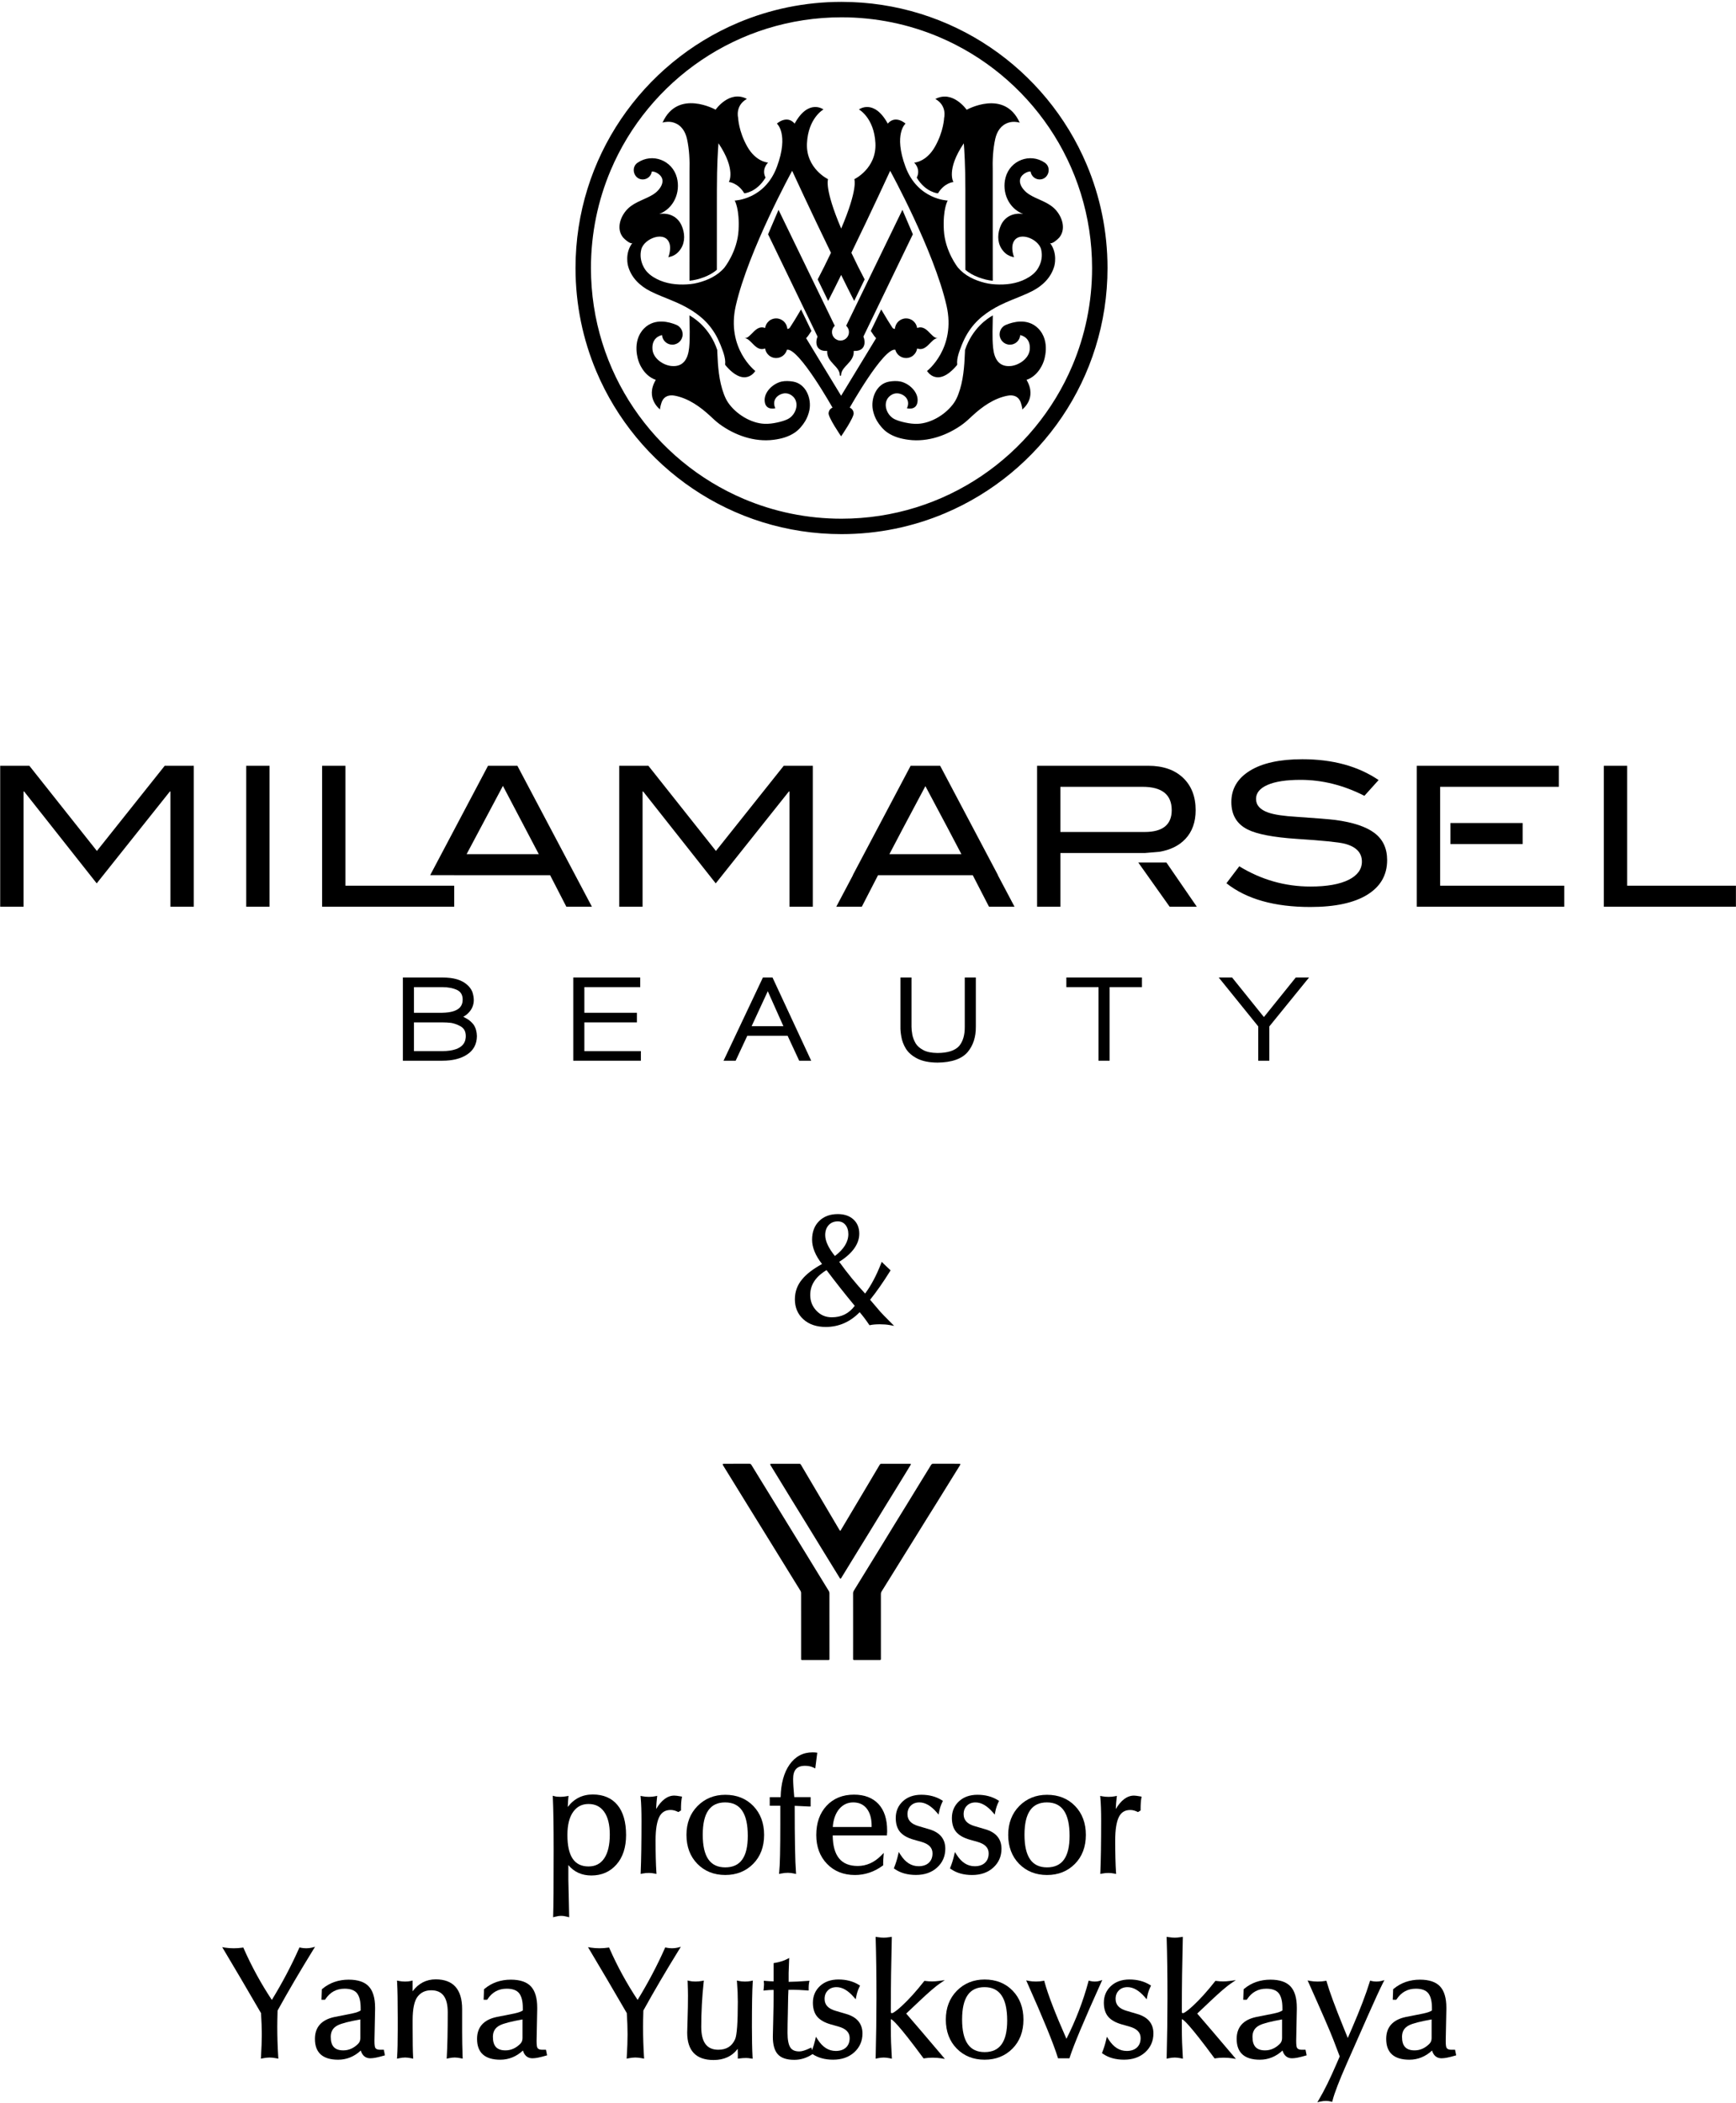<svg width="901" height="1091" viewBox="0 0 901 1091" fill="none" xmlns="http://www.w3.org/2000/svg">
<path d="M50.29 441.43L15.25 397.26H0.1V470.37H12.22V410.59L12.52 410.58L50.19 458.25L88.16 410.59H88.46V470.37H100.58V397.26H85.48L50.29 441.43Z" fill="black"/>
<path d="M235.74 459.46H179.29V397.26H167.18V470.37H235.74V459.46Z" fill="black"/>
<path d="M333.499 410.59L333.799 410.58L371.469 458.25L409.429 410.59H409.739V470.37H421.859V397.26H406.759L371.569 441.43L336.529 397.26H321.379V470.37H333.499V410.59Z" fill="black"/>
<path d="M700.049 456.36C695.339 458.72 688.709 459.89 680.159 459.89C666.959 459.89 654.639 456.39 643.199 449.39L636.529 458.18C646.899 466.39 661.399 470.5 680.049 470.5C692.909 470.5 702.769 468.38 709.639 464.14C716.509 459.9 719.939 453.91 719.939 446.17C719.939 440.11 717.749 435.43 713.379 432.13C708.999 428.83 702.239 426.58 693.079 425.36C689.849 424.96 683.179 424.42 673.089 423.74C666.219 423.34 661.269 422.6 658.249 421.52C654.009 420.04 651.889 417.68 651.889 414.45C651.889 411.35 653.869 408.93 657.849 407.18C661.819 405.43 667.539 404.55 675.019 404.55C686.259 404.55 697.299 407.31 708.139 412.83L715.509 404.65C704.869 397.45 691.679 393.85 675.929 393.85C664.219 393.85 655.139 395.84 648.719 399.81C642.289 403.78 639.079 409.2 639.079 416.07C639.079 422.73 641.909 427.48 647.559 430.31C652.409 432.73 660.849 434.35 672.909 435.16C686.509 436.04 694.859 436.88 697.949 437.69C703.869 439.24 706.839 442.33 706.839 446.98C706.819 450.95 704.559 454.08 700.049 456.36Z" fill="black"/>
<path d="M844.52 459.46V397.26H832.4V470.37H900.96V459.46H844.52Z" fill="black"/>
<path d="M621.159 470.37L605.379 447.43H590.779L607.059 470.37H621.159Z" fill="black"/>
<path d="M538.25 470.37H550.37V442.5H567.17V442.49H594.35L601.57 441.89C607.36 440.95 611.9 438.73 615.2 435.22C618.77 431.45 620.55 426.47 620.55 420.27C620.55 413.2 618.36 407.6 613.99 403.46C609.61 399.32 603.59 397.25 595.91 397.25H538.25V470.37ZM550.37 408.16H592.98C603.08 408.16 608.13 412.2 608.13 420.28C608.13 427.82 603.45 431.59 594.09 431.59H550.36V408.16H550.37Z" fill="black"/>
<path d="M139.909 412.7V404.98V397.26H127.789V404.98V412.7V470.37H139.909V412.7Z" fill="black"/>
<path d="M747.44 408.16H809.04V397.26H735.33V470.37H811.87V459.46H747.44V408.16Z" fill="black"/>
<path d="M790.26 426.94H752.77V437.85H790.26V426.94Z" fill="black"/>
<path d="M307.21 470.37L268.53 397.26H253.28L223.27 453.99L285.52 454.02L293.95 470.38H307.21V470.37ZM242.169 443.1L261.02 407.68L279.64 443.1H242.169Z" fill="black"/>
<path d="M517.879 453.98H517.959L487.949 397.25H487.869H472.709H472.629L442.619 453.98H442.699L434.029 470.37H447.279L455.709 454.01L480.289 454L504.869 454.01L513.299 470.37H526.549L517.879 453.98ZM461.599 443.1L468.589 429.8L480.289 407.81L491.989 429.8L498.979 443.1H461.599Z" fill="black"/>
<path d="M241.95 528.26C241.44 527.96 240.94 527.69 240.44 527.45C241.39 526.95 242.23 526.33 242.96 525.6C244.85 523.77 245.84 521.54 245.9 518.96C245.9 517.5 245.66 516.04 245.14 514.51C244.55 513.05 243.55 511.75 242.24 510.68C240.98 509.55 239.26 508.65 237.13 508C235.1 507.39 232.55 507.08 229.54 507.08H209.09V550.25H229.54C234.84 550.25 239.15 549.19 242.32 547.1C245.72 544.93 247.47 541.72 247.52 537.49C247.47 535.21 246.93 533.25 245.84 531.58C244.73 530.15 243.4 529.01 241.95 528.26ZM214.84 512.07H229.53C232.58 512.07 235.21 512.59 237.32 513.59C239.21 514.57 240.1 516.13 240.13 518.47C240.11 521.35 238.98 525.2 229.53 525.38H214.84V512.07ZM229.53 545.27H214.84V530.36H229.53C231.11 530.36 232.68 530.45 234.13 530.62C235.55 530.87 236.89 531.31 238.2 531.97C239.34 532.45 240.22 533.14 240.86 534.05C241.45 534.93 241.75 536.11 241.75 537.49C241.7 539.4 241.51 545.23 229.53 545.27Z" fill="black"/>
<path d="M332.289 512.07V507.08H297.539V550.25H332.619V545.27H303.289V530.36H330.569V525.38H303.289V512.07H332.289Z" fill="black"/>
<path d="M414.789 550.25H421.019L400.939 507.08H395.959L375.529 550.25H381.809L387.849 537.31H408.779L414.789 550.25ZM390.099 532.33L398.489 514.19L406.589 532.33H390.099Z" fill="black"/>
<path d="M467.331 507.08V532.62C467.291 534.08 467.44 535.83 467.8 537.81C468.15 539.9 468.931 541.97 470.141 543.98C471.421 546.04 473.421 547.78 476.091 549.13C478.711 550.48 482.241 551.19 486.591 551.22C493.991 551.14 499.261 549.28 502.281 545.69C505.101 542.28 506.52 537.89 506.47 532.67V507.08H500.72V532.68C500.76 536.94 499.761 540.31 497.771 542.65C495.651 545 491.881 546.21 486.591 546.24C483.471 546.21 480.98 545.7 479.18 544.72C477.38 543.77 476.05 542.6 475.23 541.24C474.38 539.76 473.801 538.25 473.511 536.78C473.221 535.18 473.081 533.79 473.081 532.67V507.08H467.331Z" fill="black"/>
<path d="M592.68 507.08H553.439V512.07H570.13V550.25H575.89V512.07H592.68V507.08Z" fill="black"/>
<path d="M653.039 550.25H658.789V532.46L679.409 507.08H672.509L655.979 527.6L639.469 507.08H632.529L653.039 532.45V550.25Z" fill="black"/>
<path d="M359.559 253.5C381.589 268.39 408.169 277.08 436.749 277.08C455.799 277.08 473.969 273.22 490.489 266.23C515.269 255.75 536.339 238.25 551.229 216.22C566.119 194.19 574.809 167.61 574.809 139.03C574.809 119.98 570.949 101.81 563.959 85.29C553.479 60.51 535.979 39.44 513.949 24.55C491.919 9.66 465.339 0.97 436.759 0.97C417.709 0.97 399.539 4.83 383.019 11.82C358.239 22.3 337.169 39.8 322.279 61.83C307.389 83.86 298.699 110.44 298.699 139.02C298.699 158.07 302.559 176.24 309.549 192.76C320.029 217.55 337.529 238.62 359.559 253.5ZM316.919 88.41C326.789 65.08 343.279 45.21 364.039 31.19C384.799 17.17 409.799 8.98 436.749 8.98C454.719 8.98 471.809 12.62 487.369 19.2C510.699 29.07 530.559 45.56 544.589 66.32C558.609 87.08 566.789 112.08 566.799 139.03C566.799 156.99 563.159 174.09 556.579 189.65C546.709 212.98 530.219 232.85 509.459 246.87C488.699 260.89 463.699 269.07 436.759 269.08C418.789 269.08 401.699 265.44 386.139 258.86C362.809 248.99 342.939 232.5 328.919 211.74C314.899 190.98 306.719 165.98 306.709 139.04C306.709 121.06 310.349 103.97 316.919 88.41Z" fill="black"/>
<path d="M441.01 211.48C441.01 211.48 458.53 180.34 464.65 181.42C464.65 181.42 464.65 181.42 464.66 181.42C465.32 183.9 467.58 185.73 470.26 185.73C470.45 185.73 470.64 185.72 470.83 185.7C470.9 185.69 470.96 185.68 471.02 185.67C471.14 185.65 471.26 185.64 471.38 185.62C471.46 185.6 471.53 185.58 471.61 185.57C471.71 185.55 471.81 185.52 471.91 185.49C471.99 185.46 472.07 185.44 472.15 185.41C472.24 185.38 472.33 185.35 472.42 185.31C472.5 185.28 472.59 185.24 472.67 185.2C472.75 185.16 472.82 185.13 472.9 185.09C472.99 185.04 473.07 185 473.16 184.95C473.22 184.91 473.29 184.87 473.35 184.84C473.44 184.78 473.53 184.72 473.62 184.66C473.67 184.63 473.72 184.59 473.77 184.55C473.86 184.48 473.96 184.4 474.05 184.32C474.08 184.29 474.1 184.27 474.13 184.24C475.12 183.36 475.8 182.15 476 180.78H476.01C481.08 182.65 483.2 175.45 486.69 175.45C483.21 175.45 481.09 168.25 476.01 170.12H476C475.8 168.75 475.12 167.54 474.13 166.66C474.1 166.64 474.08 166.61 474.05 166.58C473.96 166.5 473.86 166.43 473.77 166.35C473.72 166.31 473.67 166.28 473.62 166.24C473.53 166.18 473.44 166.12 473.35 166.06C473.29 166.02 473.22 165.98 473.16 165.95C473.07 165.9 472.99 165.85 472.9 165.81C472.82 165.77 472.75 165.73 472.67 165.7C472.59 165.66 472.5 165.62 472.42 165.59C472.33 165.55 472.24 165.52 472.15 165.49C472.07 165.46 471.99 165.43 471.91 165.41C471.81 165.38 471.71 165.36 471.61 165.33C471.53 165.31 471.46 165.29 471.38 165.28C471.26 165.26 471.14 165.24 471.02 165.23C470.96 165.22 470.89 165.21 470.83 165.2C470.64 165.18 470.46 165.17 470.26 165.17C467.19 165.17 464.68 167.56 464.47 170.58C464.1 170.63 463.55 170.56 463.12 169.91C461.74 167.84 459.73 164.58 457.35 160.51C455.6 164.14 453.75 167.96 451.95 171.68C453.05 173.4 453.98 174.69 454.71 175.44L436.55 205.3L418.39 175.44C419.12 174.69 420.05 173.4 421.15 171.68C419.35 167.96 417.5 164.13 415.75 160.51C413.38 164.57 411.36 167.84 409.98 169.91C409.54 170.56 409 170.63 408.62 170.58C408.42 167.56 405.91 165.17 402.83 165.17C402.64 165.17 402.45 165.18 402.26 165.2C402.19 165.21 402.13 165.22 402.07 165.23C401.95 165.25 401.83 165.26 401.71 165.28C401.63 165.3 401.56 165.31 401.48 165.33C401.38 165.35 401.28 165.38 401.18 165.41C401.1 165.43 401.02 165.46 400.94 165.49C400.85 165.52 400.76 165.55 400.67 165.59C400.59 165.63 400.5 165.66 400.42 165.7C400.34 165.73 400.27 165.77 400.19 165.81C400.1 165.85 400.02 165.9 399.93 165.95C399.86 165.99 399.8 166.03 399.74 166.06C399.65 166.12 399.56 166.18 399.47 166.24C399.42 166.27 399.37 166.31 399.33 166.35C399.23 166.42 399.14 166.5 399.05 166.58C399.02 166.6 398.99 166.63 398.97 166.66C397.98 167.54 397.3 168.75 397.1 170.12H397.09C392.02 168.25 389.9 175.45 386.41 175.45C389.89 175.45 392.01 182.65 397.09 180.78H397.1C397.3 182.15 397.98 183.36 398.97 184.24C399 184.26 399.03 184.29 399.05 184.32C399.14 184.4 399.24 184.47 399.33 184.55C399.38 184.58 399.43 184.62 399.47 184.66C399.56 184.72 399.65 184.78 399.74 184.84C399.8 184.88 399.87 184.92 399.93 184.95C400.02 185 400.1 185.05 400.19 185.09C400.27 185.13 400.34 185.16 400.42 185.2C400.5 185.24 400.59 185.28 400.67 185.31C400.76 185.34 400.85 185.38 400.94 185.41C401.02 185.44 401.1 185.47 401.18 185.49C401.28 185.52 401.38 185.54 401.48 185.57C401.56 185.59 401.63 185.61 401.71 185.62C401.83 185.64 401.95 185.66 402.07 185.67C402.13 185.68 402.2 185.69 402.26 185.7C402.45 185.72 402.64 185.73 402.83 185.73C405.52 185.73 407.77 183.9 408.43 181.42H408.44C414.56 180.34 432.09 211.48 432.09 211.48C432.09 211.48 430.29 212.03 430.04 214.28C429.79 216.53 436.55 226.34 436.55 226.34C436.55 226.34 443.31 216.53 443.06 214.28C442.81 212.03 441.01 211.48 441.01 211.48Z" fill="black"/>
<path d="M337.509 151.06C339.469 152.06 341.509 152.93 343.549 153.77C346.199 154.86 348.869 155.89 351.479 157.06C358.289 160.11 364.739 164.22 369.219 170.3C370.519 172.06 371.649 173.91 372.609 175.88C373.589 177.91 374.449 180.03 375.189 182.16C375.809 183.93 376.369 185.95 376.409 187.83C376.419 188.11 376.259 189.16 376.429 189.36C386.639 201.57 392.009 192.45 392.009 192.45C392.009 192.45 376.789 180.73 381.899 158.5C388.489 129.81 411.139 88.61 411.139 88.61C411.139 88.61 420.759 109.54 431.279 131.13C429.049 135.85 426.709 140.52 424.389 144.94L429.809 156.12C431.959 151.95 434.249 147.37 436.569 142.63C438.899 147.37 441.179 151.95 443.329 156.12L448.759 144.94C446.439 140.53 444.089 135.85 441.869 131.13C452.389 109.53 462.009 88.61 462.009 88.61C462.009 88.61 484.659 129.81 491.249 158.5C496.359 180.73 481.139 192.45 481.139 192.45C481.139 192.45 486.499 201.58 496.719 189.36C496.889 189.16 496.729 188.1 496.739 187.83C496.779 185.95 497.339 183.92 497.959 182.16C498.699 180.03 499.549 177.91 500.539 175.88C501.489 173.91 502.629 172.06 503.919 170.3C508.399 164.22 514.849 160.11 521.659 157.06C524.269 155.89 526.939 154.86 529.589 153.77C531.629 152.93 533.659 152.06 535.629 151.06C541.079 148.29 545.539 144 547.209 137.98C547.209 137.97 549.109 131.37 544.909 125.96C545.809 127.12 549.389 123.71 549.809 123.18C553.669 118.42 550.959 111.53 546.909 107.87C543.249 104.56 538.239 103.42 534.129 100.84C530.819 98.77 526.889 93.67 531.319 90.3C532.059 89.74 533.239 89.12 534.169 89.02C534.389 88.99 534.609 88.97 534.839 89L534.889 88.97C535.199 91.29 537.189 93.09 539.599 93.09C544.179 93.09 546.009 86.94 542.269 84.4C534.589 79.18 524.249 83.18 521.889 92.11C519.859 99.76 523.519 108.15 531.029 111C525.999 110.25 521.509 112.32 519.449 116.92C517.729 120.75 517.479 125.32 519.739 128.92C522.569 133.4 526.199 133.15 526.349 133.5C525.589 131.69 525.099 128.68 525.599 126.74C527.519 119.15 538.989 123.63 540.369 129.43C541.909 135.87 537.769 140.58 537.769 140.58C536.759 141.79 535.489 142.84 534.169 143.68C529.479 146.63 524.169 147.66 518.679 147.59C516.109 147.56 513.559 147.33 511.059 146.7C505.819 145.37 500.769 143.02 497.209 138.84C497.169 138.79 490.469 130.41 489.869 119.39C489.269 108.34 491.869 104.04 491.869 104.04C491.869 104.04 476.309 103.61 469.969 86.55C463.629 69.49 469.969 64.12 469.969 64.12C469.969 64.12 464.829 59.38 460.759 64.12C453.519 50.97 445.809 56.78 445.809 56.78C445.809 56.78 453.689 61.12 454.349 74.27C455.019 87.42 443.399 92.96 443.399 92.96C443.399 92.96 445.499 97.67 436.589 118.56C427.679 97.67 429.779 92.96 429.779 92.96C429.779 92.96 418.169 87.42 418.829 74.27C419.499 61.12 427.379 56.78 427.379 56.78C427.379 56.78 419.669 50.97 412.429 64.12C408.359 59.38 403.219 64.12 403.219 64.12C403.219 64.12 409.559 69.49 403.219 86.55C396.879 103.61 381.319 104.04 381.319 104.04C381.319 104.04 383.919 108.35 383.319 119.39C382.719 130.41 376.019 138.78 375.979 138.84C372.409 143.02 367.369 145.37 362.129 146.7C359.629 147.34 357.089 147.56 354.509 147.59C349.029 147.66 343.709 146.63 339.019 143.68C337.689 142.84 336.419 141.79 335.419 140.58C335.419 140.58 331.279 135.87 332.819 129.43C334.199 123.64 345.669 119.16 347.589 126.74C348.079 128.68 347.599 131.68 346.829 133.5C346.979 133.15 350.609 133.4 353.439 128.92C355.709 125.32 355.449 120.75 353.729 116.92C351.669 112.32 347.179 110.25 342.159 111C349.669 108.15 353.329 99.76 351.299 92.11C348.939 83.18 338.609 79.18 330.919 84.4C327.179 86.94 329.009 93.09 333.589 93.09C335.999 93.09 337.979 91.3 338.299 88.97L338.349 89C338.569 88.97 338.799 88.99 339.019 89.02C339.949 89.12 341.139 89.74 341.869 90.3C346.299 93.67 342.369 98.77 339.059 100.84C334.939 103.42 329.939 104.56 326.279 107.87C322.229 111.53 319.509 118.42 323.369 123.18C323.799 123.71 327.369 127.11 328.269 125.96C324.069 131.36 325.959 137.97 325.969 137.98C327.599 144 332.059 148.29 337.509 151.06Z" fill="black"/>
<path d="M345.47 63.28C346.87 63.07 348.31 63.17 349.66 63.6C353.63 64.86 355.71 68.24 356.57 72.12C357.75 77.48 358.01 83.22 357.85 88.7C357.85 88.78 357.85 88.86 357.85 88.93C357.82 91.81 357.86 94.7 357.85 97.58C357.84 103.8 357.86 110.03 357.85 116.25C357.84 123.92 357.86 131.59 357.84 139.27C357.84 141.39 357.84 143.51 357.84 145.62C362.33 145.24 368.5 143.12 372.06 139.93C372.06 134.56 372.06 129.19 372.07 123.83C372.07 117.82 372.06 111.81 372.07 105.81C372.08 103.31 372.08 100.81 372.08 98.31C372.08 85.83 372.63 77.53 372.89 74.32C382.18 88.11 378.29 94.41 378.29 94.41C378.29 94.41 382.96 94.74 386.3 100.28C386.3 100.28 392.64 99.88 397.32 92.14C395.05 87.6 398.65 84.33 398.65 84.33C398.65 84.33 392.38 84.09 387.84 76.05C383.3 68.02 383.1 61.1 383.1 61.1C383.1 61.1 381.43 54.82 387.64 51.3C378.56 46.55 371.4 56.9 371.4 56.9C371.4 56.9 351.86 46 343.93 63.47C343.87 63.58 343.85 63.65 343.85 63.65C343.85 63.65 344.07 63.55 344.47 63.41C344.86 63.35 345.36 63.3 345.47 63.28Z" fill="black"/>
<path d="M475.799 92.16C480.469 99.9 486.819 100.3 486.819 100.3C490.159 94.76 494.829 94.43 494.829 94.43C494.829 94.43 490.929 88.13 500.219 74.34C500.479 77.55 501.029 85.84 501.029 98.33C501.029 100.83 501.029 103.33 501.029 105.83C501.049 111.84 501.029 117.84 501.029 123.85C501.029 129.22 501.039 134.58 501.039 139.95C504.599 143.14 510.769 145.26 515.259 145.64C515.259 143.52 515.259 141.4 515.249 139.29C515.229 131.62 515.259 123.95 515.239 116.27C515.229 110.05 515.249 103.82 515.239 97.6C515.229 94.72 515.269 91.83 515.239 88.95C515.239 88.87 515.239 88.79 515.239 88.72C515.079 83.24 515.339 77.5 516.519 72.14C517.379 68.25 519.459 64.88 523.429 63.62C524.779 63.19 526.219 63.09 527.619 63.3C527.729 63.32 528.229 63.37 528.639 63.45C529.039 63.59 529.259 63.69 529.259 63.69C529.259 63.69 529.229 63.62 529.179 63.51C521.249 46.04 501.709 56.94 501.709 56.94C501.709 56.94 494.549 46.59 485.469 51.34C491.679 54.86 490.009 61.14 490.009 61.14C490.009 61.14 489.809 68.06 485.269 76.09C480.729 84.12 474.459 84.37 474.459 84.37C474.459 84.37 478.069 87.62 475.799 92.16Z" fill="black"/>
<path d="M522.6 168.33C520.4 169 518.8 171.04 518.8 173.45C518.8 176.41 521.2 178.81 524.16 178.81C526.99 178.81 529.3 176.62 529.5 173.84C530.71 174.09 534.97 175.39 534.45 181.33C534.04 185.98 528.91 189.41 524.74 189.86C518.39 190.53 516 186.08 515.43 180.4C514.87 174.83 515.25 169.21 515.28 163.62C512.52 165.14 504.61 170.33 500.84 181.56C500.83 182 500.81 182.43 500.8 182.87C500.51 190.13 499.98 197.64 497.39 204.51C496.8 206.07 496.09 207.6 495.14 208.97C491.12 214.75 483.49 219.54 476.36 219.86C474.17 219.96 471.87 219.65 469.73 219.18C467.96 218.79 466.15 218.3 464.5 217.55C459.6 215.3 457.42 207.64 463.01 204.65C464.23 204 465.69 203.86 467.01 204.24C470.53 205.25 472.36 208.33 470.7 211.78C470.7 211.78 475.61 213.18 476.21 208.37C476.82 203.48 471.95 198.99 467.53 197.96C465.64 197.52 463.4 197.63 461.5 197.96C454.78 199.11 451.82 206.78 453.05 212.79C453.44 214.7 454.19 216.72 455.19 218.39C456.49 220.57 458.42 222.9 460.54 224.35C463.87 226.65 467.68 227.64 471.65 228.16C481.58 229.44 491.88 225.8 499.82 219.92C501.5 218.67 503.01 217.22 504.54 215.8C509.72 211.01 515.75 206.69 522.8 205.29C525.82 204.69 528.49 205.49 529.67 208.49C529.8 208.82 530.9 212.17 530.48 212.48C530.51 212.46 538.48 206.66 532.78 197.06C539.49 194.75 541.689 187.44 541.689 187.44C541.689 187.44 545.59 177.13 538.79 170.32C533.14 164.69 525.2 167.26 522.6 168.33Z" fill="black"/>
<path d="M411.619 197.95C409.719 197.63 407.479 197.52 405.589 197.95C401.169 198.98 396.289 203.47 396.899 208.36C397.499 213.17 402.409 211.77 402.409 211.77C400.749 208.32 402.579 205.24 406.099 204.23C407.429 203.85 408.889 203.99 410.099 204.64C415.689 207.62 413.509 215.29 408.609 217.54C406.959 218.3 405.149 218.78 403.379 219.17C401.239 219.64 398.949 219.95 396.749 219.85C389.609 219.53 381.989 214.75 377.969 208.96C377.019 207.59 376.309 206.06 375.719 204.5C373.119 197.63 372.599 190.12 372.299 182.86C372.279 182.42 372.269 181.99 372.259 181.55C368.489 170.32 360.579 165.13 357.819 163.61C357.849 169.19 358.229 174.81 357.669 180.39C357.099 186.08 354.709 190.53 348.359 189.85C344.179 189.41 339.049 185.98 338.649 181.32C338.129 175.39 342.389 174.08 343.599 173.83C343.799 176.6 346.109 178.8 348.939 178.8C351.899 178.8 354.299 176.4 354.299 173.44C354.299 171.02 352.699 168.98 350.499 168.32C347.899 167.25 339.969 164.69 334.349 170.31C327.539 177.12 331.449 187.43 331.449 187.43C331.449 187.43 333.649 194.74 340.359 197.05C334.659 206.64 342.629 212.45 342.659 212.47C342.239 212.16 343.339 208.82 343.469 208.48C344.649 205.48 347.329 204.69 350.339 205.28C357.389 206.68 363.419 211 368.599 215.79C370.129 217.21 371.639 218.66 373.319 219.91C381.249 225.79 391.549 229.43 401.489 228.15C405.459 227.63 409.259 226.64 412.599 224.34C414.709 222.89 416.649 220.57 417.949 218.38C418.949 216.71 419.699 214.69 420.089 212.78C421.299 206.77 418.339 199.1 411.619 197.95Z" fill="black"/>
<path d="M404.059 108.85L398.639 121.53C398.639 121.53 424.249 174.49 424.269 174.53C424.339 174.68 423.959 175.59 423.919 175.76C423.719 176.7 423.629 177.69 423.809 178.64C424.289 181.19 426.569 182.16 428.899 182.04C429.049 182.04 429.189 182.05 429.339 182.04C428.909 188.02 435.879 189.9 435.879 194.69H435.889C435.919 194.84 436.049 194.96 436.209 194.96C436.369 194.96 436.499 194.85 436.529 194.69H436.539C436.539 189.9 443.519 188.02 443.079 182.04C443.229 182.04 443.379 182.04 443.519 182.04C445.849 182.15 448.119 181.19 448.609 178.64C448.789 177.69 448.699 176.7 448.499 175.76C448.469 175.59 448.079 174.68 448.149 174.53C448.169 174.49 473.779 121.53 473.779 121.53L468.359 108.85L439.169 169C440.059 169.81 440.619 170.97 440.619 172.26C440.619 174.64 438.739 176.57 436.379 176.66C436.319 176.66 436.269 176.67 436.209 176.67C436.149 176.67 436.099 176.67 436.039 176.66C433.689 176.57 431.799 174.64 431.799 172.26C431.799 170.97 432.359 169.8 433.249 169L404.059 108.85Z" fill="black"/>
<path d="M469.86 805.77C471.8 802.65 473.74 799.54 475.68 796.42C477.39 793.67 479.09 790.91 480.8 788.16C482.58 785.29 484.39 782.43 486.17 779.57C488.16 776.38 490.13 773.18 492.11 769.98C494.15 766.7 496.19 763.42 498.22 760.13C498.34 759.94 498.37 759.7 498.45 759.48C498.22 759.43 498 759.33 497.77 759.33C493.31 759.32 488.85 759.33 484.39 759.31C483.84 759.31 483.5 759.51 483.21 759.98C481.15 763.37 479.05 766.74 476.98 770.11C474.84 773.59 472.71 777.09 470.57 780.57C468.5 783.94 466.42 787.29 464.35 790.66C462.35 793.92 460.36 797.19 458.36 800.45C455.77 804.67 453.16 808.89 450.57 813.11C448.1 817.12 445.63 821.14 443.16 825.15C442.89 825.59 442.75 826.04 442.76 826.57C442.77 832.18 442.77 837.78 442.77 843.39C442.77 846.25 442.77 849.12 442.77 851.98C442.77 854.83 442.77 857.67 442.76 860.52C442.76 860.94 442.85 861.16 443.34 861.15C447.73 861.14 452.12 861.15 456.51 861.14C457.12 861.14 457.19 861.06 457.2 860.44C457.2 860.25 457.2 860.06 457.2 859.87C457.2 848.9 457.2 837.93 457.19 826.97C457.19 826.4 457.33 825.92 457.63 825.45C459.52 822.42 461.4 819.39 463.29 816.36C465.48 812.83 467.67 809.3 469.86 805.77Z" fill="black"/>
<path d="M379.841 767.55C382.651 772.1 385.461 776.66 388.271 781.22C390.161 784.29 392.061 787.35 393.951 790.41C396.341 794.27 398.721 798.13 401.111 801.99C403.651 806.1 406.181 810.22 408.721 814.33C410.981 817.98 413.251 821.63 415.491 825.29C415.671 825.59 415.771 826 415.771 826.36C415.791 832.02 415.781 837.67 415.781 843.33C415.781 849.02 415.781 854.71 415.781 860.41C415.781 861.1 415.821 861.14 416.471 861.14C420.911 861.14 425.361 861.14 429.801 861.14C430.461 861.14 430.491 861.1 430.491 860.42C430.491 858.53 430.491 856.64 430.491 854.75C430.491 845.34 430.491 835.94 430.481 826.53C430.481 826.17 430.411 825.75 430.231 825.45C428.201 822.1 426.141 818.78 424.091 815.44C422.321 812.55 420.551 809.65 418.781 806.76C415.941 802.14 413.101 797.52 410.261 792.91C407.691 788.73 405.131 784.56 402.561 780.38C399.791 775.88 397.031 771.38 394.261 766.88C392.841 764.57 391.401 762.26 389.991 759.93C389.711 759.47 389.361 759.31 388.841 759.32C384.471 759.33 380.091 759.32 375.721 759.33C375.501 759.33 375.281 759.45 375.061 759.51C375.131 759.73 375.171 759.98 375.291 760.17C376.791 762.63 378.321 765.09 379.841 767.55Z" fill="black"/>
<path d="M456.539 759.9C454.799 762.85 453.039 765.8 451.289 768.75C449.199 772.27 447.109 775.78 445.019 779.29C442.549 783.44 440.069 787.6 437.599 791.75C437.129 792.53 436.659 793.32 436.119 794.21C435.899 793.93 435.739 793.77 435.629 793.58C434.129 791.05 432.629 788.51 431.139 785.98C428.819 782.06 426.509 778.14 424.189 774.22C421.369 769.45 418.549 764.67 415.729 759.9C415.519 759.55 415.279 759.33 414.819 759.33C409.979 759.34 405.129 759.33 400.289 759.34C400.099 759.34 399.819 759.41 399.759 759.53C399.699 759.67 399.809 759.92 399.909 760.08C401.189 762.18 402.489 764.27 403.769 766.37C406.109 770.2 408.439 774.03 410.789 777.85C413.339 782 415.899 786.13 418.449 790.28C421.159 794.69 423.859 799.11 426.569 803.53C427.859 805.64 429.159 807.75 430.459 809.86C432.269 812.8 434.069 815.73 435.879 818.67C436.119 819.05 436.329 819.05 436.559 818.68C436.809 818.28 437.049 817.88 437.289 817.48C439.839 813.32 442.389 809.15 444.949 804.99C447.179 801.36 449.429 797.74 451.649 794.11C454.199 789.96 456.729 785.81 459.269 781.66C461.069 778.72 462.889 775.79 464.699 772.86C466.149 770.5 467.609 768.14 469.049 765.78C470.219 763.88 471.389 761.97 472.539 760.06C472.909 759.44 472.849 759.35 472.099 759.35C467.259 759.35 462.409 759.36 457.569 759.34C457.099 759.31 456.789 759.48 456.539 759.9Z" fill="black"/>
<path d="M445.969 639.97C445.969 636.87 444.939 634.37 442.899 632.54C440.889 630.73 438.169 629.81 434.829 629.81C430.829 629.81 427.559 631.02 425.139 633.42C422.709 635.82 421.479 639.07 421.479 643.08C421.479 647.12 423.219 651.36 426.649 655.7C421.909 658.33 418.439 661 416.329 663.63C413.819 666.59 412.549 670.09 412.549 674.02C412.549 678.26 414.039 681.76 416.969 684.4C419.879 687.03 423.799 688.36 428.599 688.36C435.289 688.36 441.199 685.79 446.179 680.7C447.769 682.54 449.379 684.67 450.989 687.05L451.269 687.47L451.759 687.37C453.049 687.11 454.689 686.97 456.609 686.97C458.529 686.97 460.249 687.1 461.709 687.37L464.059 687.79L462.369 686.1C459.329 683.06 457.549 681.23 456.919 680.49L451.589 674.25C454.869 670.17 458.339 665.22 461.899 659.51L462.219 659L461.789 658.58C461.459 658.25 460.919 657.74 460.169 657.05C459.439 656.38 458.859 655.82 458.439 655.39L457.629 654.57L457.209 655.64C454.819 661.74 452.059 666.92 448.999 671.04C444.319 666 439.799 660.47 435.559 654.57C442.469 650.2 445.969 645.28 445.969 639.97ZM433.319 651.55C429.979 647.41 428.289 643.76 428.289 640.7C428.289 638.56 428.899 636.81 430.099 635.52C431.299 634.22 432.849 633.59 434.829 633.59C436.469 633.59 437.749 634.17 438.759 635.37C439.779 636.59 440.299 638.22 440.299 640.21C440.289 644.25 437.949 648.06 433.319 651.55ZM428.979 658.87C433.639 665.06 438.559 671.29 443.619 677.4C440.619 681.4 436.719 683.34 431.719 683.34C428.519 683.34 425.909 682.23 423.749 679.96C421.609 677.72 420.519 674.97 420.519 671.8C420.509 666.54 423.279 662.31 428.979 658.87Z" fill="black"/>
<path d="M294.979 975.05V967.5C297.959 971.09 301.969 972.91 306.919 972.91C312.249 972.91 316.639 971 319.959 967.21C323.259 963.46 324.939 958.32 324.939 951.94C324.939 945.19 323.439 939.95 320.469 936.36C317.469 932.73 313.159 930.89 307.649 930.89C302.279 930.89 297.919 933.07 294.679 937.37C294.729 935.64 294.829 934.05 294.969 932.61L295.069 931.6L294.079 931.8C292.099 932.19 289.479 932.23 287.869 931.81L286.879 931.55L286.929 932.57C287.199 938.33 287.339 947.42 287.339 959.58C287.339 977.97 287.259 989.09 287.099 993.57L287.059 994.58L288.039 994.33C290.469 993.68 292.149 993.72 294.449 994.33L295.409 994.58L295.389 993.59C295.109 981.29 294.979 975.36 294.979 975.05ZM305.449 935.82C308.939 935.82 311.579 937.13 313.519 939.8C315.489 942.52 316.489 946.5 316.489 951.65C316.489 957.07 315.499 961.26 313.549 964.09C311.629 966.86 308.979 968.22 305.449 968.22C298.079 968.22 294.489 962.88 294.489 951.9C294.489 946.7 295.499 942.65 297.499 939.88C299.469 937.15 302.069 935.82 305.449 935.82Z" fill="black"/>
<path d="M349.979 931.46C346.459 931.46 343.289 933.8 340.549 938.43C340.619 936.32 340.769 934.38 340.979 932.63L341.109 931.59L340.079 931.81C338.129 932.23 335.489 932.22 333.429 931.81L332.439 931.61L332.529 932.61C332.799 935.54 332.939 939.52 332.939 944.44C332.939 955.73 332.799 964.71 332.529 971.15L332.489 972.1L333.429 971.91C335.899 971.42 338.029 971.55 339.759 971.91L340.729 972.11L340.659 971.12C340.389 967.11 340.249 961.57 340.249 954.67C340.249 949.15 340.899 945.06 342.179 942.51C343.389 940.09 345.329 938.92 348.099 938.92C349.229 938.92 350.439 939.23 351.709 939.83L352.079 940.01L353.439 939.17V938.75C353.439 936.12 353.569 934.1 353.839 932.74L353.989 932L353.239 931.87C351.699 931.59 350.629 931.46 349.979 931.46Z" fill="black"/>
<path d="M390.959 936.84C387.229 932.99 382.339 931.05 376.429 931.05C370.679 931.05 365.839 933.01 362.019 936.88C358.209 940.74 356.279 945.78 356.279 951.85C356.279 957.98 358.179 963.03 361.939 966.86C365.699 970.71 370.569 972.65 376.429 972.65C382.229 972.65 387.089 970.72 390.879 966.9C394.669 963.09 396.579 958.02 396.579 951.84C396.579 945.73 394.679 940.68 390.959 936.84ZM376.419 968.7C368.549 968.7 364.729 963.16 364.729 951.77C364.729 940.48 368.529 935 376.339 935C384.259 935 388.109 940.67 388.109 952.34C388.119 963.35 384.289 968.7 376.419 968.7Z" fill="black"/>
<path d="M417.85 916.01C419.48 916.01 420.94 916.32 422.19 916.92L423.13 917.37L424.17 909.22L423.44 909.12C423.03 909.06 422.45 909.03 421.7 909.03C416.77 909.03 412.76 911.17 409.79 915.38C406.87 919.53 405.31 925.21 405.16 932.28H399.5V936.72H404.99V946.28C404.99 959.33 404.8 967.68 404.42 971.09L404.31 972.11L405.31 971.91C408.08 971.36 409.91 971.41 412.21 971.91L413.19 972.12L413.11 971.11C412.68 965.83 412.46 954.28 412.46 936.76C415.82 936.93 419.56 937.12 419.98 937.12H420.73V932.27H412.23C411.84 928.09 411.64 924.91 411.64 922.83C411.64 918.18 413.61 916.01 417.85 916.01Z" fill="black"/>
<path d="M460.35 951.36C460.35 951.17 460.38 950.91 460.43 950.46V949.56C460.43 943.66 458.92 939.04 455.93 935.83C452.93 932.61 448.66 930.97 443.23 930.97C437.36 930.97 432.58 932.91 429.01 936.73C425.45 940.54 423.65 945.66 423.65 951.93C423.65 958 425.52 963.02 429.22 966.86C432.92 970.71 437.8 972.66 443.72 972.66C448.88 972.66 453.71 971.04 458.08 967.85L458.38 967.63V966.27C458.38 965.62 458.43 964.61 458.54 963.22L458.69 961.2L457.26 962.63C453.71 966.18 449.65 967.98 445.18 967.98C436.56 967.98 432.3 962.79 432.18 952.12H460.34V951.36H460.35ZM435.47 938.5C437.48 936.14 439.89 935 442.82 935C445.8 935 448.08 936.02 449.78 938.12C451.5 940.24 452.38 943.26 452.38 947.1V947.75H432.22C432.49 943.98 433.58 940.86 435.47 938.5Z" fill="black"/>
<path d="M482.24 948.92L476.67 947.28C472.85 946.17 470.99 944.16 470.99 941.12C470.99 939.29 471.55 937.84 472.69 936.7C473.84 935.55 475.31 935 477.2 935C480.18 935 483.18 936.73 486.13 940.14L487.14 941.31L487.43 939.78C487.75 938.11 488.3 936.43 489.09 934.81L489.38 934.2L488.81 933.84C485.81 931.97 482.24 931.03 478.18 931.03C474.24 931.03 471.01 932.17 468.58 934.42C466.14 936.69 464.9 939.6 464.9 943.07C464.9 946.13 465.66 948.58 467.17 950.35C468.65 952.09 471.05 953.44 474.29 954.35L478.06 955.41C482.04 956.52 483.98 958.48 483.98 961.4C483.98 963.5 483.36 965.1 482.08 966.3C480.81 967.49 479.03 968.1 476.78 968.1C473.03 968.1 469.97 966.17 467.42 962.22L466.46 960.73L466.06 962.46C465.59 964.53 464.93 966.61 464.13 968.66L463.91 969.21L464.39 969.55C467.29 971.59 470.99 972.63 475.38 972.63C479.86 972.63 483.56 971.34 486.36 968.79C489.18 966.23 490.62 962.94 490.62 959.03C490.63 953.96 487.81 950.55 482.24 948.92Z" fill="black"/>
<path d="M504.539 972.66C509.019 972.66 512.719 971.37 515.519 968.82C518.339 966.26 519.779 962.97 519.779 959.06C519.779 953.96 516.959 950.55 511.379 948.93L505.809 947.29C501.989 946.18 500.129 944.17 500.129 941.13C500.129 939.3 500.689 937.85 501.829 936.71C502.979 935.56 504.449 935.01 506.339 935.01C509.319 935.01 512.319 936.74 515.269 940.15L516.279 941.32L516.569 939.79C516.889 938.12 517.439 936.44 518.229 934.82L518.519 934.21L517.949 933.85C514.949 931.98 511.379 931.04 507.319 931.04C503.379 931.04 500.149 932.18 497.719 934.43C495.279 936.7 494.039 939.61 494.039 943.08C494.039 946.14 494.799 948.59 496.309 950.36C497.789 952.1 500.189 953.45 503.429 954.36L507.199 955.42C511.179 956.53 513.119 958.49 513.119 961.41C513.119 963.51 512.499 965.11 511.219 966.31C509.949 967.5 508.169 968.11 505.919 968.11C502.169 968.11 499.109 966.18 496.559 962.23L495.599 960.74L495.199 962.47C494.729 964.54 494.069 966.62 493.269 968.67L493.049 969.22L493.529 969.56C496.439 971.62 500.139 972.66 504.539 972.66Z" fill="black"/>
<path d="M543.42 972.66C549.22 972.66 554.08 970.73 557.87 966.91C561.65 963.1 563.569 958.03 563.569 951.85C563.569 945.73 561.679 940.68 557.949 936.84C554.219 932.99 549.33 931.05 543.42 931.05C537.67 931.05 532.83 933.01 529.01 936.88C525.2 940.74 523.27 945.78 523.27 951.85C523.27 957.98 525.169 963.03 528.919 966.86C532.689 970.71 537.57 972.66 543.42 972.66ZM543.339 935C551.259 935 555.12 940.67 555.12 952.34C555.12 963.35 551.29 968.7 543.42 968.7C535.55 968.7 531.719 963.16 531.719 951.77C531.729 940.49 535.529 935 543.339 935Z" fill="black"/>
<path d="M586.65 938.93C587.78 938.93 588.99 939.24 590.26 939.84L590.63 940.02L591.98 939.18V938.76C591.98 936.13 592.11 934.11 592.38 932.75L592.52 932.01L591.78 931.88C590.25 931.6 589.19 931.47 588.54 931.47C585.02 931.47 581.85 933.81 579.11 938.44C579.18 936.33 579.33 934.39 579.55 932.64L579.68 931.6L578.65 931.82C576.69 932.23 574.05 932.23 572 931.82L571.01 931.62L571.1 932.62C571.37 935.55 571.51 939.53 571.51 944.45C571.51 955.74 571.37 964.72 571.1 971.16L571.06 972.11L571.99 971.92C574.46 971.43 576.59 971.56 578.32 971.92L579.28 972.12L579.21 971.13C578.94 967.12 578.8 961.58 578.8 954.68C578.8 949.16 579.45 945.07 580.73 942.52C581.94 940.1 583.87 938.93 586.65 938.93Z" fill="black"/>
<path d="M162.54 1011.47L163.51 1009.91L161.73 1010.36C160.15 1010.75 157.81 1010.77 156.02 1010.36L155.42 1010.22L155.17 1010.79C151.21 1019.71 146.47 1028.67 141.09 1037.46C135.51 1029.07 130.6 1020.1 126.5 1010.79L126.26 1010.26L125.69 1010.35C123.17 1010.77 119.46 1010.77 116.93 1010.35L115.33 1010.09L116.16 1011.48C121.57 1020.51 128.06 1031.56 135.47 1044.31C135.73 1048.32 135.87 1052.02 135.87 1055.3C135.87 1058.58 135.73 1062.5 135.46 1066.96L135.4 1067.93L136.35 1067.74C138.92 1067.23 140.81 1067.2 143.5 1067.74L144.46 1067.93L144.4 1066.96C144.08 1061.82 143.91 1056.6 143.91 1051.45C143.91 1049.52 143.96 1046.7 144.07 1042.97C149.5 1033.12 155.72 1022.53 162.54 1011.47Z" fill="black"/>
<path d="M197.189 1063.3C195.219 1063.3 194.809 1062.4 194.689 1062.12C194.529 1061.74 194.339 1060.83 194.339 1058.67L194.669 1042.4V1041.42C194.669 1036.51 193.579 1032.83 191.439 1030.5C189.279 1028.14 185.759 1026.95 180.979 1026.95C175.689 1026.95 171.099 1028.55 167.319 1031.71L167.059 1031.92L166.859 1037.37H168.689L168.909 1037.04C171.349 1033.41 174.599 1031.64 178.849 1031.64C181.869 1031.64 184.029 1032.43 185.269 1033.97C186.539 1035.57 187.189 1038.13 187.189 1041.59V1042.94C186.539 1043.39 185.239 1043.98 182.639 1044.53C179.579 1045.13 176.549 1045.73 173.539 1046.33C166.849 1047.77 163.449 1051.59 163.449 1057.68C163.449 1064.84 167.499 1068.47 175.499 1068.47C179.899 1068.47 183.849 1066.87 187.259 1063.72C188.209 1067 190.419 1067.73 192.199 1067.73C193.809 1067.73 196.069 1067.29 199.129 1066.39L199.789 1066.2L199.209 1063.29H197.189V1063.3ZM178.189 1063.63C173.729 1063.63 171.659 1061.4 171.659 1056.6C171.659 1053.82 172.839 1051.87 175.259 1050.64C177.209 1049.64 181.169 1048.61 187.019 1047.59V1057.26C187.019 1058.48 186.639 1059.46 185.849 1060.25C183.609 1062.49 181.029 1063.63 178.189 1063.63Z" fill="black"/>
<path d="M239.849 1054.06V1042.19C239.849 1031.97 235.229 1026.79 226.129 1026.79C221.239 1026.79 217.219 1028.87 214.149 1032.98V1027.39L213.219 1027.63C211.639 1028.03 208.989 1028.04 207.009 1027.62L206.049 1027.42L206.109 1028.4C206.329 1032.29 206.439 1038.52 206.439 1046.94V1052.75C206.439 1059.11 206.329 1063.88 206.109 1066.94L206.039 1067.94L207.019 1067.73C209.499 1067.19 211.159 1067.22 213.499 1067.73L214.459 1067.94L214.399 1066.96C214.239 1064.2 214.159 1059.21 214.159 1051.69V1048C214.159 1042.04 215.039 1037.9 216.779 1035.7C218.499 1033.52 220.799 1032.46 223.799 1032.46C229.579 1032.46 232.379 1036.18 232.379 1043.83C232.379 1053.48 232.219 1061.27 231.889 1066.95L231.829 1067.93L232.789 1067.72C235.189 1067.2 236.769 1067.2 239.189 1067.72L240.129 1067.92L240.099 1066.96C239.929 1062.48 239.849 1058.14 239.849 1054.06Z" fill="black"/>
<path d="M281.34 1063.3C279.37 1063.3 278.96 1062.4 278.84 1062.12C278.68 1061.74 278.49 1060.83 278.49 1058.67L278.82 1042.4V1041.42C278.82 1036.51 277.73 1032.83 275.59 1030.5C273.43 1028.14 269.91 1026.95 265.13 1026.95C259.84 1026.95 255.25 1028.55 251.47 1031.71L251.21 1031.92L251.01 1037.37H252.84L253.06 1037.04C255.5 1033.41 258.75 1031.64 263 1031.64C266.02 1031.64 268.18 1032.43 269.42 1033.97C270.69 1035.57 271.34 1038.13 271.34 1041.59V1042.94C270.69 1043.39 269.39 1043.98 266.79 1044.53C263.73 1045.13 260.7 1045.73 257.69 1046.33C251 1047.77 247.6 1051.59 247.6 1057.68C247.6 1064.84 251.65 1068.47 259.65 1068.47C264.05 1068.47 268 1066.87 271.41 1063.72C272.36 1067 274.57 1067.73 276.35 1067.73C277.96 1067.73 280.22 1067.29 283.28 1066.39L283.94 1066.2L283.36 1063.29H281.34V1063.3ZM262.35 1063.63C257.89 1063.63 255.82 1061.4 255.82 1056.6C255.82 1053.82 257 1051.87 259.42 1050.64C261.37 1049.64 265.33 1048.61 271.18 1047.59V1057.26C271.18 1058.48 270.8 1059.46 270.01 1060.25C267.76 1062.49 265.18 1063.63 262.35 1063.63Z" fill="black"/>
<path d="M345.86 1010.35L345.26 1010.21L345.01 1010.78C341.05 1019.7 336.31 1028.66 330.93 1037.45C325.35 1029.06 320.44 1020.09 316.34 1010.78L316.1 1010.25L315.53 1010.34C313.01 1010.76 309.31 1010.76 306.77 1010.34L305.17 1010.08L306 1011.47C311.41 1020.5 317.9 1031.55 325.31 1044.3C325.57 1048.31 325.71 1052.01 325.71 1055.29C325.71 1058.57 325.57 1062.49 325.3 1066.95L325.24 1067.92L326.19 1067.73C328.75 1067.22 330.65 1067.19 333.34 1067.73L334.3 1067.92L334.24 1066.95C333.92 1061.81 333.75 1056.59 333.75 1051.44C333.75 1049.51 333.8 1046.69 333.91 1042.96C339.34 1033.11 345.56 1022.52 352.39 1011.47L353.36 1009.91L351.58 1010.36C349.98 1010.75 347.64 1010.77 345.86 1010.35Z" fill="black"/>
<path d="M383.42 1027.62L382.44 1027.41L382.52 1028.41C382.79 1031.66 382.93 1035.03 382.93 1038.42C382.93 1049.23 382.46 1055.77 381.52 1057.85C379.89 1061.52 377.03 1063.3 372.79 1063.3C366.85 1063.3 363.96 1059.42 363.96 1051.44C363.96 1043.86 364.37 1036.12 365.19 1028.43L365.3 1027.41L364.3 1027.61C362.25 1028.02 359.56 1028.03 357.83 1027.61L356.87 1027.38L356.91 1028.37C357.02 1031.29 357.07 1033.62 357.07 1035.3C357.07 1039.1 357 1043.15 356.86 1047.35C356.73 1051.6 356.66 1053.94 356.66 1054.38C356.66 1063.84 361.26 1068.63 370.34 1068.63C375.76 1068.63 379.97 1066.68 382.87 1062.83C382.92 1064.14 382.94 1065.06 382.94 1065.6V1067.93L383.79 1067.82C384.96 1067.66 386.14 1067.58 387.28 1067.58C387.88 1067.58 388.7 1067.66 389.72 1067.82L390.63 1067.96L390.58 1067.04C390.36 1062.94 390.25 1057.65 390.25 1051.33C390.25 1040.26 390.39 1032.55 390.66 1028.41L390.73 1027.4L389.74 1027.64C387.95 1028.05 385.31 1028.03 383.42 1027.62Z" fill="black"/>
<path d="M439.22 1044.75L433.65 1043.11C429.83 1042 427.97 1039.99 427.97 1036.95C427.97 1035.12 428.53 1033.67 429.67 1032.53C430.82 1031.38 432.29 1030.83 434.18 1030.83C437.16 1030.83 440.16 1032.56 443.11 1035.97L444.13 1037.14L444.42 1035.61C444.74 1033.94 445.29 1032.26 446.08 1030.64L446.37 1030.03L445.8 1029.67C442.8 1027.8 439.23 1026.86 435.17 1026.86C431.23 1026.86 428 1028 425.58 1030.25C423.14 1032.52 421.9 1035.43 421.9 1038.9C421.9 1041.96 422.66 1044.41 424.17 1046.18C425.65 1047.92 428.05 1049.27 431.29 1050.18L435.06 1051.24C439.04 1052.35 440.98 1054.31 440.98 1057.23C440.98 1059.33 440.36 1060.93 439.09 1062.13C437.82 1063.32 436.04 1063.93 433.79 1063.93C430.04 1063.93 426.98 1062 424.43 1058.05L423.47 1056.56L423.07 1058.29C422.67 1060.03 422.12 1061.77 421.49 1063.5L421.06 1062.16L420.28 1062.53C417.99 1063.62 416.17 1064.18 414.87 1064.18C412.61 1064.18 411.07 1063.5 410.18 1062.11C409.23 1060.63 408.74 1058.11 408.74 1054.62C408.74 1051.97 408.79 1048.5 408.9 1044.32C409.01 1040.11 409.06 1037.21 409.06 1035.66L409.2 1032.24C409.77 1032.21 410.51 1032.2 411.42 1032.2C413.43 1032.2 415.95 1032.31 418.9 1032.53L419.7 1032.59V1031.11C419.7 1030.15 419.78 1029.27 419.93 1028.48L420.12 1027.51L419.14 1027.59C415.43 1027.89 412.13 1028.05 409.31 1028.08V1023.42C409.31 1022.63 409.39 1020.53 409.55 1016.99L409.61 1015.7L408.46 1016.29C406.73 1017.18 404.6 1017.85 402.13 1018.26L401.51 1018.37V1027.83C400.1 1027.81 398.68 1027.73 397.26 1027.59L396.44 1027.51V1028.33C396.44 1028.46 396.47 1028.72 396.52 1028.99V1029.64C396.52 1030.06 396.47 1030.74 396.36 1031.69L396.26 1032.62L397.19 1032.51C398.61 1032.35 400.01 1032.27 401.36 1032.27H401.51V1034.31C401.51 1038.39 401.44 1042.96 401.31 1047.92C401.17 1052.88 401.11 1055.75 401.11 1056.58C401.11 1060.68 401.97 1063.73 403.67 1065.64C405.39 1067.57 408.28 1068.54 412.25 1068.54C415.56 1068.54 418.7 1067.56 421.59 1065.64L421.71 1065.56C424.57 1067.47 428.15 1068.46 432.39 1068.46C436.87 1068.46 440.57 1067.17 443.37 1064.62C446.2 1062.06 447.63 1058.77 447.63 1054.86C447.61 1049.78 444.79 1046.37 439.22 1044.75Z" fill="black"/>
<path d="M470.329 1044.54L477.169 1038.07C482.019 1033.49 485.569 1030.43 487.719 1028.98L490.369 1027.19L487.199 1027.62C484.909 1027.93 482.709 1027.95 480.199 1027.62L479.779 1027.57L479.519 1027.9C475.489 1033.01 471.689 1037.22 468.219 1040.42C464.209 1044.13 463.169 1044.32 462.999 1044.32C462.479 1044.32 462.349 1044.19 462.349 1043.67V1040.89C462.349 1030.74 462.519 1018.87 462.839 1005.62L462.859 1004.74L461.989 1004.87C460.499 1005.08 459.379 1005.19 458.659 1005.19C457.939 1005.19 456.809 1005.08 455.329 1004.87L454.449 1004.74L454.479 1005.63C454.749 1014.3 454.889 1024.62 454.889 1036.31C454.889 1046.14 454.749 1056.46 454.479 1066.99L454.449 1067.94L455.379 1067.74C457.779 1067.22 459.529 1067.22 461.929 1067.74L462.899 1067.95L462.839 1066.96C462.519 1061.87 462.349 1056.98 462.349 1052.44V1047.85C462.349 1047.59 462.389 1047.47 462.399 1047.45C463.059 1047.56 466.019 1049.74 479.089 1067.45L479.369 1067.82L479.819 1067.74C482.349 1067.3 485.839 1067.33 488.409 1067.74L490.409 1068.06L489.099 1066.52C480.649 1056.54 474.339 1049.15 470.329 1044.54Z" fill="black"/>
<path d="M511.039 1026.87C505.289 1026.87 500.449 1028.83 496.629 1032.7C492.819 1036.56 490.889 1041.6 490.889 1047.67C490.889 1053.8 492.789 1058.85 496.539 1062.68C500.299 1066.53 505.179 1068.47 511.029 1068.47C516.829 1068.47 521.689 1066.54 525.479 1062.72C529.259 1058.91 531.179 1053.84 531.179 1047.66C531.179 1041.54 529.289 1036.49 525.559 1032.65C521.849 1028.82 516.959 1026.87 511.039 1026.87ZM511.039 1064.53C503.169 1064.53 499.339 1058.99 499.339 1047.6C499.339 1036.31 503.139 1030.83 510.959 1030.83C518.879 1030.83 522.739 1036.5 522.739 1048.17C522.739 1059.18 518.909 1064.53 511.039 1064.53Z" fill="black"/>
<path d="M570.5 1027.64C569.27 1028.02 567.3 1028.04 565.76 1027.63L565.03 1027.43L564.84 1028.15C562.16 1038.1 558.34 1048.01 553.49 1057.63C547.67 1044.49 543.86 1034.57 542.13 1028.15L541.95 1027.48L541.26 1027.61C539.13 1028.02 536.12 1028.03 534.02 1027.61L532.6 1027.32L533.19 1028.65C541.43 1047.1 546.74 1060.07 548.96 1067.21L549.12 1067.74H555.05L555.22 1067.22C557.15 1061.14 562.59 1048.17 571.39 1028.66L572.08 1027.14L570.5 1027.64Z" fill="black"/>
<path d="M590.25 1044.75L584.68 1043.11C580.86 1042 579 1039.99 579 1036.95C579 1035.12 579.56 1033.67 580.7 1032.53C581.85 1031.38 583.32 1030.83 585.21 1030.83C588.19 1030.83 591.19 1032.56 594.14 1035.97L595.15 1037.14L595.44 1035.61C595.76 1033.94 596.31 1032.26 597.1 1030.64L597.39 1030.03L596.82 1029.67C593.82 1027.8 590.25 1026.86 586.19 1026.86C582.25 1026.86 579.02 1028 576.59 1030.25C574.15 1032.52 572.91 1035.43 572.91 1038.9C572.91 1041.96 573.67 1044.41 575.18 1046.18C576.66 1047.92 579.06 1049.27 582.3 1050.18L586.07 1051.24C590.05 1052.35 591.99 1054.31 591.99 1057.23C591.99 1059.33 591.37 1060.93 590.09 1062.13C588.82 1063.32 587.04 1063.93 584.79 1063.93C581.04 1063.93 577.98 1062 575.43 1058.05L574.47 1056.56L574.07 1058.29C573.6 1060.36 572.94 1062.44 572.14 1064.49L571.92 1065.04L572.4 1065.38C575.3 1067.42 579 1068.46 583.39 1068.46C587.87 1068.46 591.57 1067.17 594.37 1064.62C597.19 1062.06 598.63 1058.77 598.63 1054.86C598.65 1049.78 595.82 1046.37 590.25 1044.75Z" fill="black"/>
<path d="M621.37 1044.54L628.21 1038.07C633.06 1033.49 636.61 1030.43 638.76 1028.98L641.41 1027.19L638.24 1027.62C635.95 1027.93 633.75 1027.95 631.24 1027.62L630.82 1027.57L630.56 1027.9C626.53 1033.01 622.73 1037.22 619.26 1040.42C615.25 1044.13 614.21 1044.32 614.04 1044.32C613.52 1044.32 613.39 1044.19 613.39 1043.67V1040.89C613.39 1030.74 613.56 1018.87 613.88 1005.62L613.9 1004.74L613.03 1004.87C611.54 1005.08 610.42 1005.19 609.7 1005.19C608.98 1005.19 607.85 1005.08 606.37 1004.87L605.49 1004.74L605.52 1005.63C605.79 1014.3 605.93 1024.62 605.93 1036.31C605.93 1046.14 605.79 1056.46 605.52 1066.99L605.49 1067.94L606.42 1067.74C608.82 1067.22 610.57 1067.22 612.97 1067.74L613.94 1067.95L613.88 1066.96C613.56 1061.87 613.39 1056.98 613.39 1052.44V1047.85C613.39 1047.59 613.43 1047.47 613.44 1047.45C614.1 1047.56 617.06 1049.74 630.13 1067.45L630.41 1067.82L630.86 1067.74C633.39 1067.3 636.88 1067.33 639.45 1067.74L641.45 1068.06L640.14 1066.52C631.69 1056.54 625.38 1049.15 621.37 1044.54Z" fill="black"/>
<path d="M675.59 1063.3C673.62 1063.3 673.21 1062.4 673.08 1062.12C672.92 1061.74 672.73 1060.83 672.73 1058.67L673.06 1042.4V1041.42C673.06 1036.51 671.98 1032.83 669.83 1030.5C667.67 1028.14 664.15 1026.95 659.37 1026.95C654.08 1026.95 649.49 1028.55 645.71 1031.71L645.45 1031.92L645.25 1037.37H647.08L647.3 1037.04C649.74 1033.41 653 1031.64 657.24 1031.64C660.26 1031.64 662.42 1032.43 663.66 1033.97C664.93 1035.57 665.58 1038.13 665.58 1041.59V1042.94C664.93 1043.39 663.63 1043.98 661.03 1044.53C657.97 1045.13 654.94 1045.73 651.93 1046.33C645.23 1047.77 641.84 1051.59 641.84 1057.68C641.84 1064.84 645.89 1068.47 653.88 1068.47C658.28 1068.47 662.23 1066.87 665.64 1063.72C666.59 1067 668.8 1067.73 670.58 1067.73C672.19 1067.73 674.45 1067.29 677.5 1066.39L678.16 1066.2L677.58 1063.29H675.59V1063.3ZM656.59 1063.63C652.13 1063.63 650.05 1061.4 650.05 1056.6C650.05 1053.82 651.23 1051.87 653.65 1050.64C655.6 1049.64 659.56 1048.61 665.41 1047.59V1057.26C665.41 1058.48 665.03 1059.46 664.24 1060.25C662.01 1062.49 659.43 1063.63 656.59 1063.63Z" fill="black"/>
<path d="M711.8 1027.63L711.1 1027.44L710.89 1028.13C708.94 1034.47 705.86 1042.51 701.75 1052.04L699.51 1057.2L697.32 1051.81C692.93 1041.01 689.99 1033.05 688.59 1028.15L688.4 1027.49L687.73 1027.62C685.51 1028.05 682.21 1028.03 680.07 1027.62L678.66 1027.35L679.25 1028.66C686.2 1044.2 690.38 1053.81 692 1058.05L695.33 1066.78L693.56 1070.85C690.32 1078.38 687.3 1084.5 684.6 1089.05L683.71 1090.54L685.4 1090.16C687.29 1089.74 689.13 1089.76 690.7 1090.16L691.43 1090.34L691.61 1089.61C692.58 1085.79 695.07 1079.32 699.02 1070.38L709.99 1045.54C713.51 1037.57 716.12 1031.9 717.75 1028.69L718.51 1027.19L716.89 1027.63C715.36 1028.04 713.25 1028.02 711.8 1027.63Z" fill="black"/>
<path d="M753.199 1063.3C751.229 1063.3 750.819 1062.4 750.689 1062.12C750.529 1061.74 750.339 1060.83 750.339 1058.67L750.669 1042.4V1041.42C750.669 1036.51 749.589 1032.83 747.439 1030.5C745.279 1028.14 741.759 1026.95 736.979 1026.95C731.689 1026.95 727.099 1028.55 723.319 1031.71L723.059 1031.92L722.859 1037.37H724.689L724.909 1037.04C727.349 1033.41 730.609 1031.64 734.849 1031.64C737.869 1031.64 740.029 1032.43 741.269 1033.97C742.539 1035.57 743.189 1038.13 743.189 1041.59V1042.94C742.539 1043.39 741.239 1043.98 738.639 1044.53C735.579 1045.13 732.549 1045.73 729.539 1046.33C722.839 1047.77 719.449 1051.59 719.449 1057.68C719.449 1064.84 723.499 1068.47 731.489 1068.47C735.889 1068.47 739.839 1066.87 743.249 1063.72C744.199 1067 746.409 1067.73 748.189 1067.73C749.799 1067.73 752.059 1067.29 755.109 1066.39L755.769 1066.2L755.189 1063.29H753.199V1063.3ZM734.199 1063.63C729.739 1063.63 727.659 1061.4 727.659 1056.6C727.659 1053.82 728.839 1051.87 731.259 1050.64C733.209 1049.64 737.169 1048.61 743.019 1047.59V1057.26C743.019 1058.48 742.639 1059.46 741.849 1060.25C739.609 1062.49 737.039 1063.63 734.199 1063.63Z" fill="black"/>
</svg>
